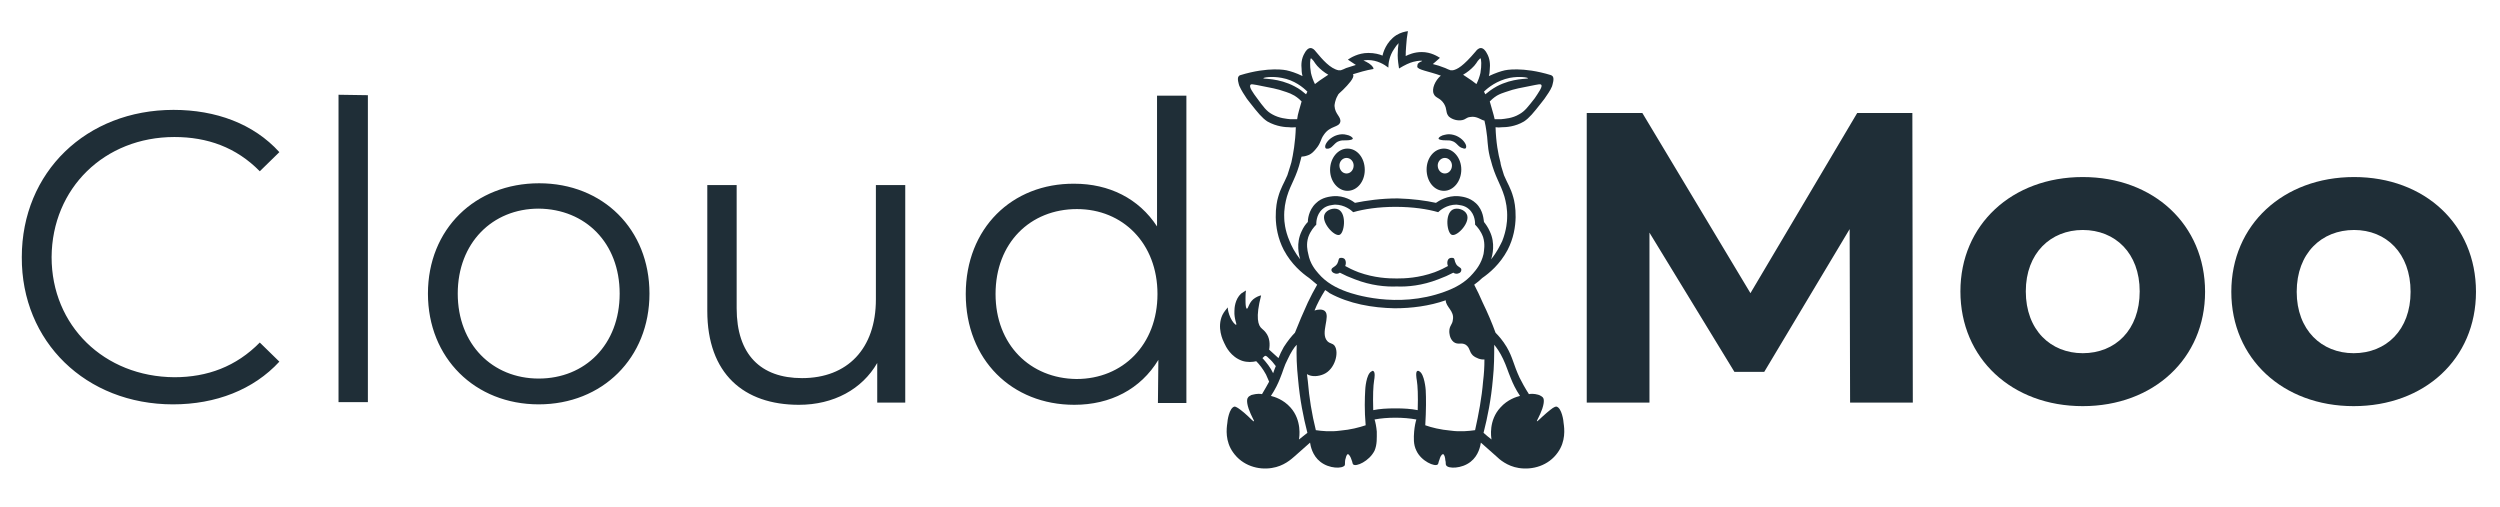 <svg version="1.2" xmlns="http://www.w3.org/2000/svg" viewBox="0 0 562 114" width="562" height="114">
	<title>logo-ai</title>
	<style>
		.s0 { fill: #1f2e37 } 
	</style>
	<path id="&lt;Compound Path&gt;" fill-rule="evenodd" class="s0" d="m350.2 101.7c-2.1 3-5.7 4-8.8 3.5-2.6-0.4-4.4-2-5-2.6q-1.8-1.6-3.5-3.1c-0.1 0.7-0.5 2.9-2.3 4.3-2 1.6-5.1 1.6-5.5 0.8-0.2-0.3 0-0.5-0.2-1.2 0-0.4-0.2-1.3-0.5-1.3-0.4 0-0.7 0.8-0.8 1.2-0.3 0.7-0.2 0.9-0.4 1.1-0.6 0.6-3.7-0.7-4.8-3.1-0.7-1.4-0.6-2.9-0.5-4.3 0.1-1.1 0.3-2.1 0.5-2.7q-2.2-0.4-4.7-0.4-2.6 0-4.7 0.4c0.2 0.6 0.4 1.6 0.5 2.7 0 1.4 0.1 2.9-0.5 4.3-1.2 2.4-4.2 3.7-4.8 3.1-0.2-0.2-0.1-0.4-0.4-1.1-0.1-0.4-0.5-1.2-0.8-1.2-0.3 0-0.5 0.9-0.6 1.3-0.1 0.7 0 0.9-0.1 1.2-0.5 0.8-3.5 0.8-5.5-0.8-1.8-1.4-2.2-3.6-2.3-4.3q-1.7 1.5-3.5 3.1c-0.7 0.6-2.4 2.2-5.1 2.6-3 0.5-6.6-0.5-8.7-3.5-1.8-2.5-1.5-5.3-1.3-6.6 0-0.4 0.4-3.4 1.6-3.7 0.4 0 1 0.4 2.2 1.4 1.4 1.2 2 2 2.2 1.9 0.1-0.1-0.6-1.1-1.2-2.8-0.6-1.8-0.3-2.4-0.1-2.6 0.1-0.2 0.4-0.3 0.7-0.5 0.5-0.1 1.3-0.4 2.4-0.2q0.9-1.5 1.6-2.8-0.3-0.7-0.7-1.6c-0.7-1.3-1.5-2.3-2.2-3-0.8 0.2-2 0.3-3.2-0.1-2.5-0.9-3.6-3.1-4-4-0.3-0.6-1.7-3.5-0.4-6.3 0.4-0.8 0.9-1.3 1.2-1.7 0 0.6 0.2 1.4 0.6 2.3 0.4 0.9 1.1 1.7 1.3 1.6 0.2-0.1-0.5-1.3-0.4-3.1 0-0.6 0.1-2.6 1.5-3.9 0.4-0.3 0.8-0.5 1.1-0.7q-0.1 0.5-0.1 1.3c0 0.3-0.1 2.7 0.3 2.8 0.3 0 0.4-1.2 1.4-2.1 0.6-0.5 1.3-0.8 1.8-0.9-1.3 5-0.7 6.8 0.2 7.5 0.2 0.2 0.5 0.4 0.8 0.8 1 1.2 1 2.8 0.8 3.9q1.1 1 2.1 1.9c0.3-0.8 0.7-1.6 1.2-2.5 0.9-1.4 1.8-2.5 2.5-3.2q1.3-3.3 2.9-6.8 1-2.1 2.1-4-1.1-0.9-1.8-1.5c-1.6-1.1-4-3.1-5.7-6.3-2.7-5.2-1.7-10.5-1.3-11.8 0.6-2.2 1.3-3.1 2.1-5 0.5-1.5 0.8-2.6 0.9-2.9 0.4-1.8 0.9-4.5 1-7.9-0.4 0-0.9 0.1-1.5 0-0.7 0-2.8-0.1-4.9-1.3-1.2-0.8-2.1-1.9-3.9-4.2q-0.3-0.4-0.7-0.9c-0.6-0.9-1.2-1.8-1.7-2.9-0.1-0.3-0.6-1.8-0.1-2.2 0.1-0.1 0.2-0.2 0.3-0.2 6.5-2 10.4-1.1 10.4-1.1 0.9 0.2 2.2 0.6 3.6 1.3-0.1-0.3-0.2-0.9-0.2-1.6-0.1-0.9-0.1-2.3 0.7-3.6 0.2-0.4 0.7-1.1 1.3-1.1 0.5 0 0.9 0.4 1.2 0.8 1.5 1.8 3.2 3.8 5.1 4.2q0.2 0 0.5 0 0.6-0.2 1.2-0.5 1.2-0.4 2.2-0.7-0.9-0.6-1.8-1.2c0.6-0.4 2.3-1.5 4.6-1.5 1.4 0 2.5 0.3 3.2 0.6 0.1-0.6 0.8-3.1 3.1-4.6 1-0.6 1.9-0.8 2.6-0.9q-0.3 1.6-0.4 3.4-0.1 1.2-0.1 2.2c0.6-0.3 1.9-0.9 3.6-0.9 2.1 0 3.6 1 4.1 1.3q-0.4 0.4-0.9 0.8-0.4 0.3-0.7 0.6 1.3 0.3 2.8 0.9 0.6 0.3 1.2 0.5 0.1 0 0.5 0c1-0.2 2.3-0.9 5.1-4.2 0.3-0.4 0.7-0.8 1.2-0.8 0.6 0 1.1 0.7 1.3 1.1 0.8 1.3 0.8 2.7 0.7 3.7 0 0.6-0.1 1.2-0.2 1.5 1.5-0.7 2.7-1.1 3.6-1.3 0 0 3.9-0.9 10.4 1.1 0.1 0.1 0.2 0.1 0.3 0.2 0.5 0.5 0 1.9-0.1 2.3-0.4 1-1.1 1.9-1.7 2.8q-0.4 0.5-0.7 0.9c-1.8 2.3-2.7 3.4-3.9 4.2-2 1.2-4.1 1.3-4.9 1.3q-0.9 0.1-1.5 0c0.1 3.4 0.6 6.1 1.1 7.9 0 0.3 0.3 1.4 0.8 2.9 0.8 1.9 1.5 2.8 2.1 5 0.4 1.3 1.4 6.6-1.3 11.8-1.7 3.2-4.1 5.2-5.7 6.3q-0.7 0.7-1.8 1.5 1 1.9 1.9 4 1.7 3.5 2.9 6.8c0.7 0.7 1.6 1.7 2.5 3.2 1.4 2.4 1.5 3.9 2.9 6.9 0.5 1 1.2 2.3 2.1 3.7 1.1-0.2 1.9 0.1 2.3 0.2 0.4 0.2 0.6 0.3 0.8 0.5 0.2 0.2 0.5 0.8-0.1 2.6-0.6 1.7-1.3 2.7-1.2 2.8 0.1 0.1 0.8-0.7 2.2-1.9 1.2-1 1.7-1.4 2.2-1.4 1.2 0.3 1.6 3.3 1.6 3.7 0.2 1.3 0.5 4.1-1.3 6.6zm-57.6-49.7c0.4-0.9 0.9-1.6 1.4-2.1 0-0.4 0.1-2.6 1.8-4.2 1.4-1.4 3.2-1.5 3.9-1.6 2.5-0.2 4.4 1.1 4.9 1.5 2.5-0.5 5.8-1 9.6-1 3.4 0.1 6.3 0.5 8.6 1 0.6-0.4 2.5-1.7 5.1-1.5 0.7 0.1 2.4 0.2 3.9 1.6 1.7 1.6 1.7 3.8 1.8 4.2 0.4 0.5 0.9 1.2 1.3 2.1 1.3 2.7 0.6 5.4 0.3 6.3 1.3-1.6 2-3.1 2.5-4.1 1-2.5 1.1-4.7 1.1-5.1 0.1-2.2-0.3-3.8-0.6-4.9-0.9-3-2.1-4.3-3.1-8.3-0.1-0.2-0.1-0.4-0.2-0.7-0.6-2.5-0.4-3.7-0.8-6q-0.1-0.8-0.4-2.1c-0.6 0-1.7-1.1-3.2-0.8-0.9 0.1-0.9 0.5-1.8 0.7-1 0.2-2.2-0.1-3-0.8-0.8-0.9-0.3-1.6-1.1-2.9-0.9-1.4-1.9-1.2-2.3-2.2-0.5-1.1 0.3-3 1.6-4.1-2.8-1-5.2-1.3-5.3-2 0-0.3 0.1-0.6 0.1-0.6 0.3-0.5 1-0.6 1-0.7 0-0.1-0.8-0.1-2 0.2-0.8 0.2-1.9 0.7-3.2 1.5-0.1-0.8-0.3-1.8-0.3-3 0-1 0.1-2 0.2-2.7q-0.5 0.5-1 1.3c-1.1 1.6-1.3 3.3-1.3 4.2-0.9-0.7-2.5-1.7-4.6-1.7q-0.5 0-1 0.1c0.9 0.4 1.7 0.8 2.2 1.6q0 0.2 0.1 0.3c-1.8 0.3-3.4 0.8-4.7 1.2q0.1 0 0.1 0.1c0.3 0.7-1.1 2.2-2.3 3.4-0.8 0.8-1 0.8-1.2 1.3-0.6 1-0.7 2.1-0.7 2.3 0.1 1.9 1.5 2.4 1.3 3.6-0.3 1.3-2.3 0.8-3.7 2.9-0.8 1.1-0.6 1.8-1.8 3.2-0.5 0.6-0.9 1-1.5 1.3-0.7 0.3-1.3 0.4-1.7 0.4q-0.1 0.2-0.2 0.7c-1 4.1-2.2 5.3-3.1 8.3-0.3 1.1-0.7 2.7-0.6 4.9 0 0.4 0.1 2.6 1.2 5.1 0.4 1 1.1 2.5 2.4 4.1-0.3-0.9-1-3.6 0.3-6.3zm10.3-9.1c-2.1 0-3.9-2.1-3.9-4.7 0-2.7 1.8-4.8 3.9-4.8 2.2 0 3.9 2.1 3.9 4.8 0 2.6-1.7 4.7-3.9 4.7zm21.9-12.6c1.4-0.4 2.8 0.3 3.1 0.5 1.2 0.7 1.7 1.7 1.7 2.1 0 0.1 0 0.3-0.1 0.4-0.1 0.2-0.5 0.1-0.7 0-1-0.2-1.3-1.3-2.4-1.6-0.8-0.3-1.6 0-2.7-0.3-0.1-0.1-0.3-0.1-0.3-0.2-0.1-0.3 0.7-0.8 1.4-0.9zm-0.2 12.6c-2.2 0-3.9-2.1-3.9-4.8 0-2.6 1.7-4.7 3.9-4.7 2.1 0 3.9 2.1 3.9 4.7 0 2.7-1.8 4.8-3.9 4.8zm1.8-5.7c0-0.9-0.7-1.7-1.6-1.7-0.9 0-1.6 0.8-1.6 1.7 0 1 0.7 1.8 1.6 1.8 0.9 0 1.6-0.8 1.6-1.8zm-30 24.3c1.7 2 3.9 3.2 6.4 4.1 1.1 0.4 11.2 3.9 21.9 0 2.5-0.9 4.7-2.1 6.4-4.1 0.7-0.8 1.9-2.2 2.4-4.4 0.1-0.8 0.4-2.2-0.1-3.8-0.5-1.4-1.3-2.3-1.8-2.8 0-0.2 0.1-2.2-1.4-3.5-1-0.9-2.2-0.9-2.8-1-2.2 0-3.7 1.3-4.1 1.7-2.4-0.7-5.7-1.2-9.6-1.2-3.8 0-7.1 0.5-9.5 1.2-0.4-0.4-1.9-1.7-4.1-1.7-0.6 0.1-1.8 0.1-2.8 1-1.5 1.3-1.4 3.3-1.4 3.5-0.5 0.5-1.3 1.4-1.8 2.8-0.5 1.6-0.2 3 0 3.8 0.4 2.2 1.6 3.6 2.3 4.4zm30.2-14.4c1-0.5 2.6 0 3.1 1 1 1.8-2.1 5.1-3.3 4.7-1.1-0.3-1.7-4.7 0.2-5.7zm-24.5 11c0.4 0.2 0.6 1 0.3 1.7 0.7 0.4 1.7 0.9 3 1.4 3.6 1.3 6.7 1.4 8.6 1.4 1.8 0 4.9-0.1 8.5-1.4 1.3-0.5 2.3-1 3-1.4-0.3-0.7-0.1-1.5 0.3-1.7 0.1-0.1 0.5-0.2 0.9-0.1 0.4 0.2 0.2 0.6 0.6 1.3 0.4 0.8 1.3 0.8 1.2 1.4 0 0.3-0.2 0.6-0.5 0.7-0.4 0.2-0.9 0.2-1.3-0.1q-1.5 0.8-3.4 1.5c-3.6 1.4-6.9 1.7-9.3 1.6-2.5 0.1-5.8-0.2-9.4-1.6q-1.9-0.7-3.4-1.5c-0.4 0.3-0.9 0.3-1.3 0.1-0.3-0.1-0.6-0.4-0.6-0.7 0-0.6 0.8-0.6 1.3-1.4 0.4-0.7 0.2-1.1 0.6-1.3 0.4-0.1 0.7 0 0.9 0.1zm2-26.9c0 0.1-0.2 0.1-0.3 0.2-1.1 0.3-1.9 0-2.7 0.3-1.1 0.3-1.4 1.4-2.4 1.7-0.2 0-0.6 0.1-0.7-0.1-0.1-0.1-0.1-0.3-0.1-0.4 0-0.4 0.5-1.4 1.7-2.1 0.3-0.2 1.7-0.9 3.1-0.5 0.7 0.1 1.5 0.6 1.4 0.9zm41-12.1c-3.8 0.8-4.1 0.7-6.7 1.6-0.6 0.2-1.2 0.4-1.9 0.8-0.8 0.5-1.3 1-1.6 1.3q0.3 1 0.6 2.1 0.3 1 0.5 1.9c0.3 0 0.8 0 1.4 0 0.9-0.1 2.6-0.2 4.1-1.1 1.3-0.7 2-1.7 3.5-3.6 0.8-1.2 1.8-2.6 1.5-3-0.2-0.3-0.7-0.1-1.4 0zm-11.5 1.5l0.3 0.6c0.6-0.5 1.5-1.2 2.6-1.8 3.6-1.9 7-1.6 7-1.8 0-0.2-1.9-0.5-4.1-0.1-2.9 0.6-4.9 2.2-5.8 3.1zm-4.7-3.8q0.5 0.3 0.9 0.6 1.1 0.7 2.1 1.5 0.6-1.2 0.9-2.5c0.3-1.7 0.2-3.2 0-3.3-0.1 0-0.4 0.4-0.6 0.6q-0.3 0.5-0.8 1.1-1.1 1.2-2.5 2zm-34.2-0.4q0.3 1.3 0.9 2.5 1-0.8 2.1-1.5 0.5-0.3 0.9-0.6-1.4-0.8-2.5-2-0.5-0.6-0.8-1.1c-0.2-0.2-0.5-0.6-0.6-0.6-0.2 0.1-0.3 1.6 0 3.3zm-10.7 1.2c0 0.2 3.4-0.1 7 1.8 1.2 0.6 2 1.3 2.6 1.8l0.3-0.6c-0.9-0.9-2.9-2.6-5.8-3.1-2.2-0.4-4.1-0.1-4.1 0.1zm7.6 9.2q0.1-0.9 0.4-1.9 0.3-1.1 0.6-2.1c-0.3-0.3-0.8-0.8-1.6-1.3-0.7-0.4-1.2-0.6-1.8-0.8-2.6-0.9-2.9-0.8-6.7-1.6-0.8-0.1-1.3-0.3-1.4 0-0.4 0.4 0.6 1.8 1.5 3 1.4 1.9 2.1 2.9 3.4 3.6 1.6 0.9 3.2 1 4.1 1.1 0.6 0 1.1 0 1.5 0zm12.7 10.4c0-0.9-0.7-1.7-1.6-1.7-0.9 0-1.6 0.8-1.6 1.7 0 1 0.7 1.8 1.6 1.8 0.9 0 1.6-0.8 1.6-1.8zm-6.5 10.9c0.5-1 2.1-1.5 3.1-1 1.9 1 1.3 5.4 0.2 5.7-1.2 0.4-4.2-2.9-3.3-4.7zm-11.6 35.8q0.3-0.9 0.6-1.6-0.8-1.1-1.5-1.7c-0.3-0.3-0.6-0.6-0.8-0.6-0.1-0.1-0.4 0.2-0.7 0.5 0.9 1 1.8 2.1 2.4 3.4zm7.7 13.4c-0.9-3.5-1.7-7.5-2.1-12.1-0.3-2.8-0.4-5.4-0.3-7.7-0.6 0.6-1.3 1.7-2 3.2-0.9 1.7-1 2.6-1.8 4.5-0.4 1-1 2.3-2 3.8 0.8 0.2 2.8 0.8 4.4 2.6 2.6 2.9 2 6.7 1.9 7.2q0.9-0.7 1.9-1.5zm39.5-11.6c0.2-1.6 0.3-3.2 0.3-4.9-0.8 0.1-1.9-0.3-2.6-0.9-0.9-0.9-0.6-1.7-1.6-2.4-1-0.6-1.7 0.1-2.7-0.6-1-0.8-1-2.2-1-2.4 0-1.3 0.7-1.5 0.8-2.6 0.4-2-1.6-2.9-1.6-4.4-3.7 1.3-7.7 1.8-11.5 1.8-5-0.1-10.2-1-14.6-3.4q-0.5-0.4-1-0.7c-1 1.6-1.8 3.1-2.4 4.6 0.9-0.3 1.8-0.3 2.3 0.1 1.4 1.2-1.1 5 0.6 6.8 0.6 0.6 1.1 0.4 1.6 1 1.1 1.5 0.1 5.3-2.4 6.4-1.1 0.5-2.7 0.7-3.8 0q0.1 0.8 0.2 1.6c0.3 3.7 0.9 7.4 1.8 11 1.4 0.2 3.3 0.4 5.5 0.1 2.3-0.2 4.2-0.7 5.7-1.2-0.3-3.4-0.2-6.1-0.1-7.9 0-0.2 0.2-3.6 1.4-4.2 0.1-0.1 0.3-0.2 0.4-0.1 0.5 0.2 0.3 1.6 0.2 2.1-0.2 1.3-0.3 3.3-0.2 6.7 1.4-0.3 3.1-0.4 5-0.4 1.9 0 3.5 0.1 5 0.4 0.1-3.4 0-5.4-0.2-6.7-0.1-0.5-0.3-1.9 0.1-2.1 0.2-0.1 0.4 0 0.5 0.1 1.1 0.6 1.4 4 1.4 4.2 0.1 1.8 0.1 4.5-0.1 7.9 1.4 0.5 3.4 1 5.7 1.2 2.2 0.3 4 0.1 5.5-0.1 0.8-3.6 1.5-7.3 1.8-11zm8.3 3.3c-1-1.5-1.6-2.8-2-3.8-0.8-1.9-1-2.8-1.8-4.5-0.7-1.5-1.5-2.6-2-3.2 0 2.3 0 4.9-0.3 7.7-0.4 4.6-1.2 8.6-2.1 12.1q0.9 0.8 1.8 1.5c-0.1-0.5-0.7-4.3 2-7.2 1.6-1.8 3.6-2.4 4.4-2.6z"/>
	<g id="Logotype">
		<path id="Cloud   Moo" class="s0" aria-label="Cloud   Moo"  d="m38.9 90.9c9.6 0 18.1-3.3 23.9-9.6l-4.4-4.3c-5.3 5.4-11.8 7.8-19.2 7.8-15.8-0.1-27.6-11.6-27.6-27 0.1-15.5 11.9-27 27.6-27 7.4 0 13.9 2.3 19.2 7.7l4.4-4.3c-5.8-6.4-14.3-9.5-23.8-9.5-19.6 0-34.1 14-34.1 33.1-0.1 19 14.4 33.1 34 33.1zm37.2-0.5h6.6v-69l-6.6-0.1zm45 0.5c14.3 0 24.9-10.4 24.9-24.9 0-14.5-10.5-24.8-24.8-24.8-14.4 0-25 10.3-25 24.8 0 14.5 10.6 24.9 24.9 24.9zm0-5.8c-10.4 0-18.2-7.7-18.2-19.1 0-11.4 7.8-19.1 18.2-19.1 10.5 0.1 18.2 7.7 18.2 19.1 0 11.5-7.8 19.1-18.2 19.1zm75.8-43.5v25.7c0 11.1-6.4 17.7-16.6 17.7-9.3 0-14.7-5.3-14.7-15.7v-27.7h-6.6v28.3c0 14.1 8.2 21.1 20.6 21.1 7.8 0 14.2-3.5 17.6-9.4v8.9h6.3v-48.9zm63.2-20.1v29.4c-4.1-6.3-10.8-9.6-18.6-9.6-14-0.1-24.4 10-24.4 24.8 0 14.8 10.4 24.9 24.4 24.9 8.1 0 14.9-3.5 18.9-10.1l-0.1 9.7h6.4v-69.1zm-18.1 63.7c-10.4-0.1-18.2-7.7-18.2-19.1 0-11.5 7.8-19.1 18.3-19.1 10.3 0 18.1 7.7 18.1 19.1 0 11.4-7.8 19.1-18.2 19.1z"/>
		<path id="Cloud   Moo" class="s0" aria-label="Cloud   Moo"  d="m430 90.5l-0.1-65.1h-12.4l-24 40.5-24.3-40.5h-12.5v65.1h14.1v-38.2l19.1 31.3h6.7l19.2-32.1 0.1 39zm38.2 0.8c15.9 0 27.5-10.7 27.5-25.7 0-15.1-11.6-25.8-27.5-25.8-15.9 0-27.5 10.7-27.5 25.7 0 15.1 11.6 25.8 27.5 25.8zm0-11.9c-7.2 0-12.8-5.2-12.8-13.9 0-8.6 5.6-13.8 12.8-13.8 7.3 0 12.8 5.2 12.8 13.8 0 8.7-5.5 13.9-12.8 13.9zm60.9 11.9c15.9 0 27.5-10.6 27.5-25.7 0-15.1-11.5-25.8-27.4-25.8-15.9 0-27.6 10.7-27.6 25.8 0 15 11.6 25.7 27.5 25.7zm0-11.9c-7.2 0-12.8-5.2-12.8-13.8 0-8.7 5.6-13.9 12.9-13.9 7.2 0 12.7 5.2 12.7 13.9 0 8.6-5.5 13.8-12.8 13.8z"/>
	</g>
</svg>